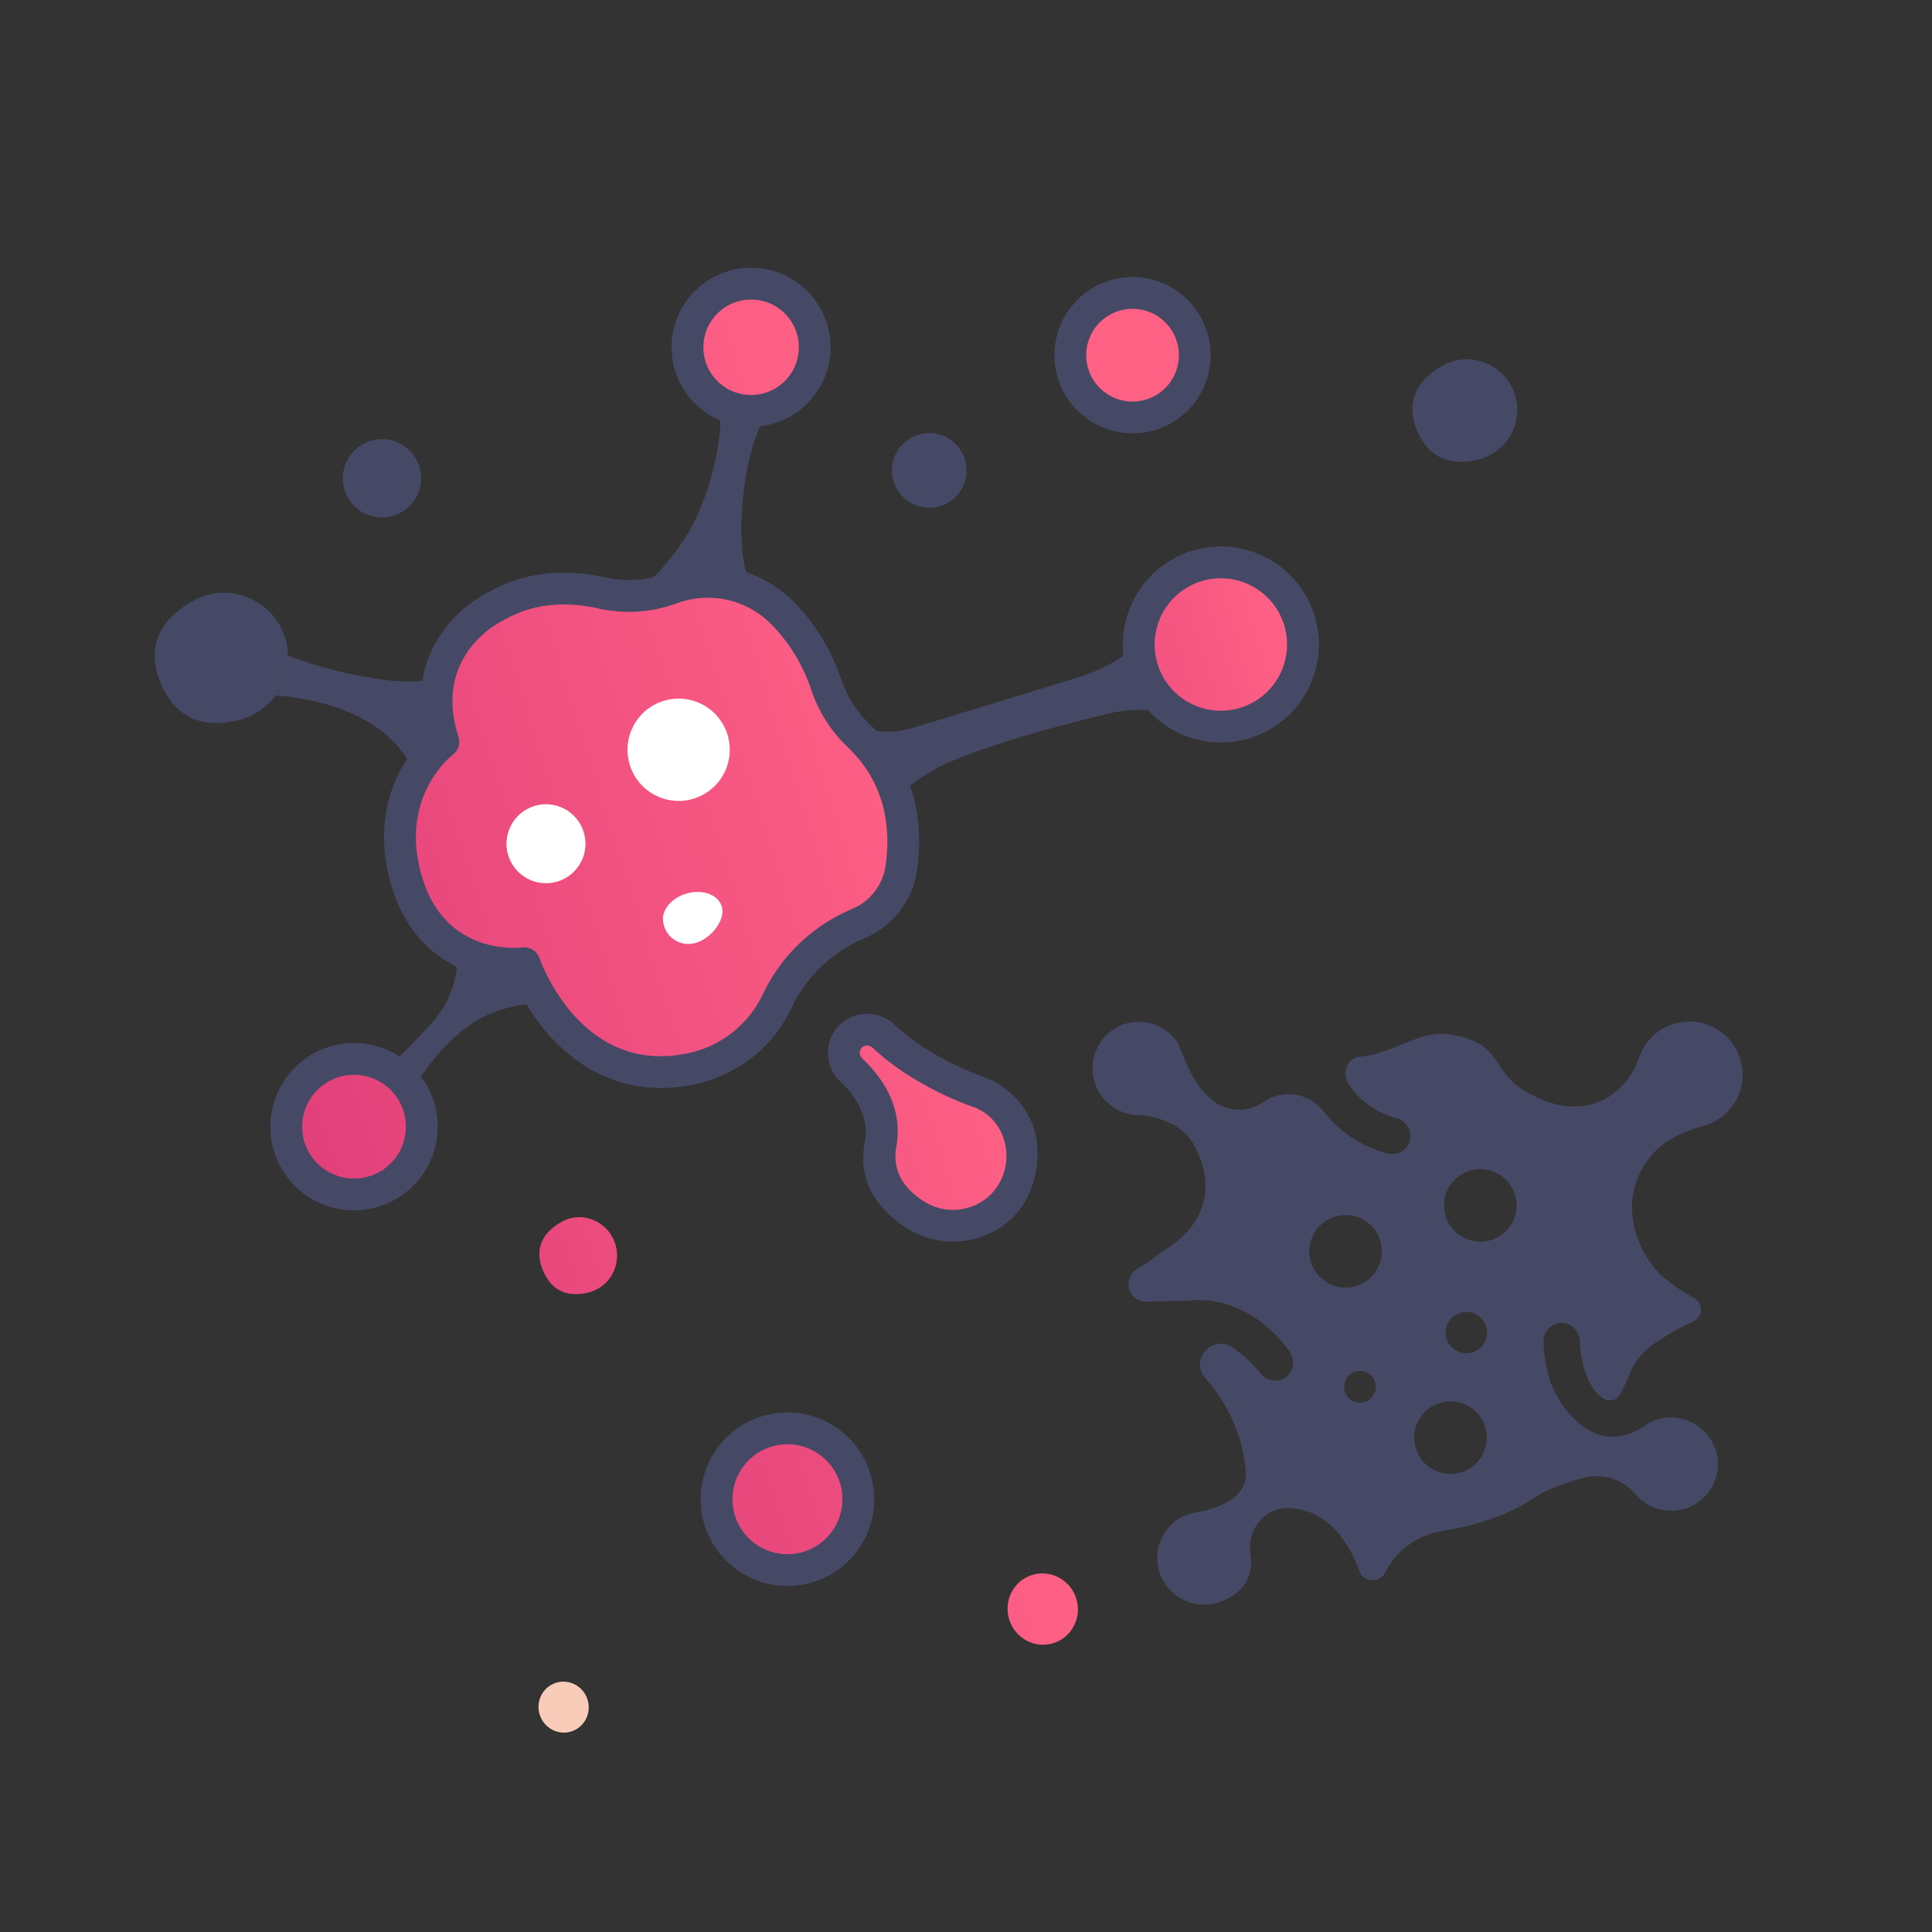 <?xml version="1.0" encoding="UTF-8"?> <svg xmlns="http://www.w3.org/2000/svg" width="153" height="153" viewBox="0 0 153 153" fill="none"><rect x="0" y="0" width="153" height="153" fill="#333333" stroke="none"/><g clip-path="url(#clip0_756_478)"><path d="M65.44 54.232C64.743 52.109 63.568 50.174 62.004 48.578C60.894 47.44 59.48 46.645 57.931 46.287C56.382 45.929 54.763 46.023 53.266 46.558C53.232 46.569 53.197 46.583 53.162 46.596C51.392 47.243 49.474 47.366 47.636 46.95C45.441 46.452 42.288 46.266 39.302 48.001C39.302 48.001 32.643 51.101 35.112 58.754C35.112 58.754 30.009 62.58 32.245 69.903C34.481 77.227 41.529 76.275 41.529 76.275C41.529 76.275 45.138 86.782 54.882 84.61C54.882 84.61 59.365 83.82 61.485 79.412C62.633 76.924 64.567 74.882 66.991 73.602C67.311 73.439 67.638 73.285 67.97 73.143C68.862 72.768 69.643 72.171 70.239 71.408C70.834 70.645 71.224 69.743 71.371 68.786C71.809 65.857 71.58 61.678 68.044 58.3C66.853 57.181 65.957 55.783 65.44 54.232Z" fill="url(#paint0_linear_756_478)"></path><path d="M84.974 29.57C85.769 32.174 88.524 33.64 91.129 32.845C93.733 32.05 95.2 29.294 94.404 26.69C93.609 24.086 90.854 22.619 88.249 23.414C85.645 24.209 84.178 26.965 84.974 29.57Z" fill="url(#paint1_linear_756_478)"></path><path d="M54.659 28.971C55.472 31.633 58.289 33.132 60.951 32.32C63.613 31.507 65.113 28.69 64.3 26.027C63.487 23.365 60.67 21.866 58.008 22.679C55.346 23.492 53.846 26.309 54.659 28.971Z" fill="url(#paint2_linear_756_478)"></path><path d="M22.9 90.794C23.765 93.63 26.766 95.227 29.602 94.361C32.438 93.495 34.035 90.494 33.169 87.658C32.303 84.822 29.303 83.225 26.467 84.091C23.631 84.957 22.034 87.958 22.9 90.794Z" fill="url(#paint3_linear_756_478)"></path><path d="M56.991 120.368C57.897 123.333 61.034 125.003 63.999 124.097C66.964 123.192 68.634 120.055 67.729 117.089C66.824 114.124 63.686 112.455 60.721 113.36C57.756 114.265 56.086 117.403 56.991 120.368Z" fill="url(#paint4_linear_756_478)"></path><path d="M49.87 60.559C50.523 62.698 52.786 63.903 54.925 63.249C57.065 62.596 58.269 60.333 57.616 58.194C56.963 56.054 54.699 54.85 52.56 55.503C50.421 56.156 49.216 58.42 49.87 60.559Z" fill="white"></path><path d="M40.246 67.731C40.751 69.383 42.499 70.314 44.151 69.809C45.804 69.305 46.734 67.556 46.23 65.904C45.725 64.252 43.977 63.321 42.325 63.826C40.672 64.33 39.742 66.079 40.246 67.731Z" fill="white"></path><path d="M90.461 52.94C91.51 56.375 95.146 58.31 98.582 57.261C102.017 56.212 103.952 52.577 102.903 49.141C101.854 45.705 98.219 43.77 94.783 44.819C91.347 45.868 89.412 49.504 90.461 52.94Z" fill="url(#paint5_linear_756_478)"></path><path d="M70.764 38.117C71.241 39.679 72.893 40.558 74.454 40.081C76.015 39.605 76.894 37.953 76.418 36.391C75.941 34.83 74.289 33.951 72.728 34.428C71.167 34.904 70.287 36.556 70.764 38.117Z" fill="#464965"></path><path d="M27.282 38.785C27.783 40.423 29.516 41.345 31.154 40.845C32.792 40.345 33.714 38.612 33.214 36.974C32.714 35.336 30.981 34.413 29.343 34.913C27.705 35.413 26.782 37.147 27.282 38.785Z" fill="#464965"></path><path d="M42.735 135.773C43.061 136.84 44.176 137.446 45.225 137.125C46.275 136.805 46.861 135.68 46.535 134.612C46.209 133.545 45.095 132.939 44.045 133.26C42.996 133.58 42.409 134.705 42.735 135.773Z" fill="url(#paint6_linear_756_478)"></path><path d="M79.915 128.239C80.371 129.734 81.933 130.582 83.402 130.133C84.871 129.685 85.693 128.109 85.237 126.615C84.78 125.12 83.219 124.272 81.749 124.721C80.28 125.169 79.459 126.745 79.915 128.239Z" fill="url(#paint7_linear_756_478)"></path><path d="M20.623 47.85C19.993 47.426 19.282 47.137 18.535 47.001C17.43 46.82 16.296 47.02 15.319 47.569C13.566 48.523 10.97 50.695 12.979 54.635C14.394 57.411 16.878 57.544 18.965 57.015C20.006 56.747 20.936 56.158 21.623 55.332C22.31 54.506 22.72 53.484 22.794 52.412C22.865 51.528 22.703 50.64 22.321 49.839C21.94 49.038 21.355 48.352 20.623 47.85Z" fill="#464965"></path><path d="M54.587 74.757C54.304 74.768 54.022 74.718 53.76 74.612C53.498 74.507 53.261 74.347 53.064 74.143C52.868 73.939 52.717 73.696 52.621 73.43C52.525 73.164 52.486 72.88 52.507 72.598C52.644 71.579 53.804 70.698 55.101 70.637C56.398 70.576 57.338 71.352 57.201 72.374C57.065 73.395 55.883 74.695 54.587 74.757Z" fill="white"></path><path d="M66.893 57.004C67.241 57.467 67.625 57.901 68.044 58.3C69.447 59.617 70.478 61.281 71.035 63.123C72.28 61.928 73.732 60.97 75.32 60.294C79.802 58.381 87.461 56.588 87.461 56.588C87.461 56.588 90.913 55.534 93.979 56.955L93.977 56.947C92.805 56.415 91.818 55.544 91.144 54.448C90.469 53.351 90.138 52.078 90.191 50.792C89.534 51.608 88.099 52.817 85.025 53.756L72.367 57.62C72.367 57.62 69.545 58.67 66.893 57.004Z" fill="#464965"></path><path d="M79.405 95.434C80.814 94.013 81.33 91.223 80.543 89.383C80.41 89.071 80.251 88.772 80.066 88.489C79.39 87.489 78.395 86.748 77.243 86.388C77.243 86.388 72.954 84.896 69.994 82.076C69.787 81.872 69.534 81.719 69.258 81.63C68.981 81.54 68.687 81.517 68.399 81.561C68.112 81.605 67.838 81.715 67.601 81.883C67.363 82.052 67.168 82.273 67.032 82.529C67.021 82.551 67.011 82.573 67.001 82.594C66.835 82.954 66.787 83.357 66.865 83.746C66.943 84.134 67.143 84.488 67.435 84.755C68.506 85.748 70.195 87.8 69.749 90.575C69.72 90.706 69.692 90.837 69.673 90.964L69.669 90.985L69.671 90.984C69.314 93.47 70.837 95.151 72.533 96.229C73.598 96.9 74.859 97.187 76.109 97.042C77.359 96.897 78.522 96.33 79.405 95.434Z" fill="url(#paint8_linear_756_478)"></path><path d="M35.11 58.754C34.546 57.153 34.419 55.432 34.741 53.766C33.325 54.009 31.88 54.034 30.457 53.841C27.837 53.504 25.266 52.854 22.801 51.904C22.806 52.073 22.805 52.242 22.793 52.412C22.724 53.373 22.388 54.295 21.821 55.074C24.837 55.291 30.781 56.368 32.947 61.387C33.495 60.381 34.229 59.487 35.11 58.754Z" fill="#464965"></path><path d="M53.265 46.559C55.324 45.823 57.59 45.929 59.571 46.853C58.974 45.449 58.547 43.378 58.759 40.347C59.034 36.389 59.998 33.867 60.883 32.338C60.239 32.525 59.565 32.581 58.899 32.504C58.233 32.426 57.59 32.216 57.007 31.886C57.152 33.24 57.104 35.792 55.733 39.583C54.423 43.201 51.917 45.742 50.154 47.18C51.181 47.145 52.197 46.948 53.162 46.596C53.196 46.584 53.23 46.572 53.265 46.559Z" fill="#464965"></path><path d="M135.742 114.494C135.41 113.726 134.829 113.093 134.093 112.696C133.357 112.299 132.509 112.162 131.686 112.306C131.153 112.402 130.649 112.614 130.208 112.927C129.602 113.366 128.897 113.649 128.155 113.75C125.192 114.135 123.163 110.707 122.731 109.293C122.429 108.294 122.261 107.259 122.232 106.216C122.231 106.027 122.267 105.84 122.338 105.665C122.409 105.49 122.514 105.33 122.647 105.196C122.78 105.062 122.938 104.955 123.112 104.881C123.286 104.808 123.473 104.77 123.662 104.769C123.851 104.768 124.039 104.804 124.213 104.875C124.388 104.946 124.548 105.051 124.682 105.184C124.816 105.317 124.923 105.475 124.997 105.649C125.07 105.823 125.108 106.01 125.109 106.199C125.119 107.154 125.476 109.827 126.984 110.748L126.992 110.753C127.104 110.824 127.23 110.87 127.361 110.889C127.492 110.908 127.626 110.899 127.753 110.863C127.881 110.826 127.999 110.763 128.1 110.678C128.202 110.593 128.284 110.487 128.341 110.367C128.601 109.847 128.848 109.305 129.079 108.745C129.493 107.759 130.196 106.923 131.095 106.345C132.02 105.708 133 105.155 134.024 104.693C134.216 104.622 134.384 104.496 134.505 104.33C134.627 104.164 134.696 103.966 134.705 103.76C134.714 103.555 134.662 103.352 134.556 103.176C134.45 103 134.294 102.859 134.108 102.771C133.448 102.402 132.816 101.984 132.218 101.52C129.973 100.032 127.47 95.109 131.002 91.252C132.364 89.764 134.896 89.173 135.016 89.136C135.705 88.927 136.328 88.544 136.826 88.026C137.325 87.507 137.682 86.869 137.864 86.173C138.046 85.477 138.047 84.746 137.866 84.049C137.685 83.353 137.329 82.715 136.831 82.195C136.334 81.675 135.711 81.292 135.023 81.081C134.335 80.871 133.605 80.84 132.901 80.992C132.198 81.144 131.545 81.473 131.006 81.949C130.466 82.425 130.057 83.031 129.818 83.709C129.398 85.015 128.537 86.134 127.382 86.874C125.882 87.776 123.611 88.195 120.529 86.258C118.125 84.749 118.973 82.486 114.645 81.897C112.394 81.59 110.308 83.46 107.617 83.696C106.642 83.781 106.272 85.081 106.82 85.891C107.7 87.202 109.029 88.145 110.556 88.542C110.91 88.629 111.22 88.844 111.427 89.144C111.634 89.444 111.724 89.809 111.681 90.171C111.65 90.371 111.578 90.562 111.468 90.732C111.358 90.902 111.214 91.047 111.045 91.157C110.875 91.268 110.684 91.341 110.485 91.373C110.285 91.405 110.081 91.394 109.886 91.342C107.871 90.829 106.086 89.655 104.817 88.008C104.274 87.305 103.485 86.835 102.609 86.692C101.732 86.55 100.835 86.745 100.097 87.24L100.054 87.269C99.515 87.65 98.876 87.863 98.216 87.881C97.556 87.898 96.906 87.72 96.347 87.368C94.222 85.988 93.557 82.921 93.197 82.45C92.734 81.819 92.084 81.349 91.34 81.107C90.596 80.864 89.795 80.861 89.049 81.098C88.228 81.371 87.53 81.922 87.074 82.657C86.618 83.391 86.433 84.262 86.552 85.118C86.672 85.975 87.087 86.762 87.726 87.344C88.365 87.926 89.188 88.266 90.052 88.304C90.941 88.328 91.814 88.541 92.613 88.931C93.303 89.223 93.898 89.7 94.334 90.309C95.892 92.798 96.375 96.36 92.297 98.963C91.633 99.387 90.988 99.972 90.163 100.413C89.912 100.54 89.702 100.737 89.561 100.981C89.419 101.224 89.351 101.504 89.365 101.785C89.378 101.976 89.43 102.163 89.519 102.334C89.607 102.504 89.728 102.655 89.877 102.777C90.025 102.898 90.197 102.988 90.381 103.042C90.566 103.095 90.759 103.11 90.949 103.085C91.758 102.977 92.941 103.107 94.322 102.984C96.938 102.75 99.928 104.001 102.098 106.999C102.305 107.271 102.412 107.606 102.401 107.948C102.39 108.289 102.262 108.617 102.038 108.876C101.898 109.028 101.727 109.147 101.536 109.227C101.346 109.307 101.14 109.345 100.933 109.338C100.727 109.331 100.524 109.28 100.339 109.188C100.154 109.096 99.991 108.965 99.861 108.804C99.225 108.007 98.477 107.305 97.64 106.722C96.062 105.632 94.188 107.643 95.428 109.105C97.211 111.095 98.332 113.589 98.637 116.244C98.888 118.213 97.37 119.192 95.174 119.682C94.57 119.758 93.984 119.935 93.439 120.205C92.664 120.669 92.087 121.401 91.815 122.262C91.543 123.123 91.596 124.054 91.963 124.879C92.329 125.705 92.986 126.367 93.807 126.742C94.629 127.116 95.559 127.177 96.423 126.913C98.071 126.41 99.369 125.208 99.021 123.036C98.919 122.398 99.014 121.745 99.294 121.162C99.573 120.58 100.024 120.097 100.586 119.779L100.618 119.761C101.083 119.507 101.61 119.391 102.139 119.426C105.398 119.617 106.956 122.497 107.654 124.421C107.727 124.621 107.856 124.796 108.026 124.924C108.195 125.053 108.398 125.13 108.611 125.147C108.823 125.163 109.035 125.119 109.223 125.018C109.41 124.917 109.565 124.764 109.668 124.578C109.746 124.433 109.829 124.289 109.915 124.143C110.369 123.382 110.984 122.73 111.717 122.233C112.45 121.735 113.283 121.404 114.157 121.262C115.414 121.058 116.652 120.758 117.862 120.363C119.313 119.891 120.685 119.207 121.935 118.333C123.136 117.725 124.407 117.267 125.719 116.968C126.423 116.837 127.149 116.897 127.822 117.142C128.494 117.387 129.089 117.808 129.544 118.361C130.12 119.03 130.917 119.47 131.789 119.602C132.662 119.735 133.553 119.551 134.302 119.083C135.051 118.616 135.608 117.896 135.873 117.054C136.137 116.212 136.092 115.303 135.745 114.491L135.742 114.494ZM116.389 92.709C116.933 92.543 117.513 92.542 118.057 92.706C118.602 92.87 119.085 93.192 119.446 93.63C119.808 94.069 120.031 94.605 120.088 95.17C120.144 95.736 120.032 96.305 119.765 96.807C119.498 97.309 119.088 97.72 118.588 97.989C118.087 98.258 117.518 98.372 116.952 98.317C116.387 98.263 115.85 98.041 115.41 97.682C114.97 97.322 114.647 96.84 114.481 96.296C114.258 95.567 114.334 94.78 114.692 94.108C115.05 93.435 115.661 92.932 116.389 92.709ZM103.81 99.935C103.644 99.391 103.643 98.811 103.807 98.266C103.971 97.722 104.293 97.239 104.731 96.878C105.17 96.516 105.706 96.293 106.271 96.236C106.837 96.18 107.406 96.292 107.908 96.559C108.41 96.826 108.821 97.235 109.09 97.736C109.359 98.237 109.473 98.806 109.418 99.372C109.364 99.937 109.142 100.474 108.783 100.914C108.423 101.354 107.941 101.677 107.397 101.843C106.669 102.065 105.882 101.989 105.209 101.631C104.537 101.273 104.034 100.663 103.811 99.934L103.81 99.935ZM115.647 103.965C115.957 103.871 116.288 103.87 116.598 103.964C116.909 104.057 117.184 104.241 117.391 104.491C117.597 104.741 117.724 105.047 117.756 105.369C117.789 105.692 117.725 106.017 117.572 106.303C117.42 106.589 117.186 106.824 116.901 106.977C116.615 107.13 116.29 107.196 115.968 107.164C115.645 107.133 115.339 107.007 115.088 106.802C114.837 106.597 114.652 106.322 114.558 106.012C114.495 105.806 114.473 105.589 114.494 105.375C114.514 105.161 114.577 104.953 114.678 104.762C114.779 104.572 114.917 104.404 115.083 104.267C115.249 104.13 115.441 104.028 115.647 103.965L115.647 103.965ZM106.56 110.35C106.455 110.124 106.419 109.872 106.458 109.626C106.496 109.38 106.606 109.151 106.775 108.968C106.943 108.784 107.162 108.655 107.404 108.596C107.646 108.537 107.9 108.551 108.134 108.637C108.368 108.722 108.571 108.875 108.718 109.076C108.865 109.277 108.949 109.517 108.96 109.766C108.97 110.015 108.907 110.261 108.777 110.474C108.648 110.686 108.458 110.856 108.232 110.961C108.082 111.031 107.92 111.07 107.755 111.077C107.589 111.084 107.425 111.058 107.269 111.001C107.114 110.944 106.971 110.857 106.85 110.745C106.728 110.633 106.63 110.498 106.56 110.348L106.56 110.35ZM112.118 114.689C111.952 114.145 111.951 113.565 112.115 113.021C112.279 112.476 112.601 111.993 113.04 111.632C113.478 111.271 114.014 111.048 114.58 110.991C115.145 110.934 115.715 111.047 116.217 111.314C116.718 111.581 117.129 111.991 117.398 112.492C117.667 112.992 117.781 113.562 117.726 114.127C117.671 114.693 117.45 115.23 117.09 115.67C116.73 116.109 116.247 116.433 115.704 116.598C114.975 116.82 114.188 116.744 113.516 116.386C112.843 116.028 112.34 115.418 112.118 114.689Z" fill="#464965"></path><path d="M118.435 29.166C117.939 28.833 117.38 28.605 116.792 28.498C115.922 28.356 115.03 28.514 114.261 28.946C112.882 29.696 110.838 31.406 112.42 34.506C113.534 36.691 115.488 36.796 117.128 36.378C117.947 36.168 118.679 35.704 119.22 35.054C119.761 34.404 120.083 33.6 120.141 32.756C120.198 32.061 120.07 31.363 119.77 30.732C119.471 30.102 119.01 29.562 118.435 29.166Z" fill="#464965"></path><path d="M47.578 96.936C47.211 96.684 46.796 96.511 46.359 96.428C45.716 96.318 45.055 96.434 44.488 96.755C43.469 97.314 41.964 98.59 43.144 100.923C43.977 102.567 45.423 102.653 46.638 102.346C47.246 102.187 47.788 101.839 48.187 101.352C48.585 100.866 48.819 100.266 48.855 99.638C48.895 99.115 48.798 98.592 48.574 98.118C48.35 97.644 48.007 97.237 47.578 96.936Z" fill="url(#paint9_linear_756_478)"></path><path d="M32.586 86.385C33.767 84.482 35.918 81.559 38.567 80.397C40.007 79.75 41.568 79.419 43.146 79.424C42.49 78.439 41.948 77.383 41.529 76.276C39.684 76.441 37.83 76.053 36.206 75.16C36.284 76.22 36.145 77.284 35.8 78.289C35.454 79.293 34.908 80.218 34.195 81.005C33.089 82.251 31.919 83.439 30.69 84.564C31.464 85.004 32.115 85.63 32.586 86.385Z" fill="#464965"></path><path d="M33.681 58.345C32.219 59.789 29.068 63.816 31.039 70.273C32.837 76.16 37.673 77.615 40.688 77.594C42.429 81.656 47.186 87.605 55.133 85.845C55.618 85.752 60.319 84.736 62.617 79.96C63.642 77.718 65.379 75.877 67.559 74.726C67.868 74.569 68.171 74.426 68.462 74.302C69.554 73.846 70.51 73.115 71.237 72.182C71.965 71.248 72.439 70.143 72.615 68.973C73.094 65.762 72.842 61.145 68.912 57.391C67.873 56.415 67.091 55.197 66.635 53.845C65.876 51.54 64.6 49.439 62.904 47.702C61.625 46.393 59.997 45.477 58.213 45.065C56.429 44.653 54.565 44.761 52.84 45.376L52.727 45.417C51.186 45.983 49.514 46.09 47.913 45.725C45.564 45.192 42.066 44.963 38.715 46.888C36.163 48.102 32.045 51.974 33.681 58.345ZM47.355 48.179C49.43 48.652 51.598 48.513 53.595 47.779L53.689 47.745C54.959 47.291 56.332 47.212 57.646 47.516C58.959 47.819 60.158 48.494 61.1 49.458C62.527 50.918 63.602 52.684 64.241 54.623C64.825 56.37 65.832 57.947 67.173 59.211C70.323 62.221 70.517 65.977 70.124 68.6C70.011 69.345 69.707 70.048 69.242 70.641C68.778 71.234 68.168 71.697 67.472 71.986C67.13 72.132 66.775 72.298 66.417 72.481C63.744 73.88 61.61 76.126 60.347 78.867C59.792 79.992 58.994 80.98 58.011 81.759C57.027 82.537 55.883 83.088 54.661 83.371C54.642 83.374 54.625 83.377 54.605 83.382C46.096 85.28 42.851 76.252 42.718 75.868C42.622 75.595 42.436 75.362 42.189 75.209C41.943 75.056 41.651 74.993 41.364 75.029C41.118 75.06 35.333 75.715 33.447 69.538C31.51 63.195 35.693 59.895 35.865 59.763C36.072 59.608 36.226 59.392 36.307 59.146C36.387 58.9 36.389 58.636 36.314 58.388L36.308 58.369C36.29 58.31 36.273 58.252 36.255 58.194C34.319 51.855 39.609 49.25 39.832 49.144C39.865 49.128 39.9 49.11 39.933 49.091C42.589 47.548 45.436 47.744 47.355 48.179Z" fill="#464965"></path><path d="M95.608 26.322C95.251 25.151 94.554 24.113 93.606 23.338C92.659 22.563 91.502 22.087 90.284 21.969C89.065 21.851 87.839 22.097 86.761 22.676C85.682 23.255 84.799 24.141 84.224 25.222C83.649 26.303 83.407 27.529 83.529 28.748C83.652 29.966 84.132 31.12 84.911 32.065C85.689 33.01 86.73 33.703 87.903 34.056C89.075 34.409 90.325 34.407 91.496 34.05C93.065 33.569 94.379 32.485 95.15 31.036C95.921 29.588 96.086 27.892 95.608 26.322ZM86.177 29.202C85.965 28.507 85.963 27.765 86.173 27.07C86.383 26.375 86.794 25.757 87.354 25.295C87.915 24.834 88.6 24.549 89.322 24.476C90.045 24.404 90.773 24.547 91.414 24.888C92.055 25.229 92.58 25.753 92.924 26.393C93.267 27.033 93.413 27.76 93.343 28.483C93.273 29.206 92.991 29.892 92.531 30.454C92.071 31.016 91.455 31.429 90.761 31.641C89.829 31.924 88.824 31.827 87.964 31.369C87.105 30.912 86.462 30.132 86.177 29.202Z" fill="#464965"></path><path d="M61.318 33.525C62.51 33.161 63.567 32.452 64.355 31.488C65.144 30.523 65.629 29.347 65.749 28.107C65.869 26.867 65.618 25.619 65.029 24.521C64.439 23.424 63.538 22.525 62.438 21.94C61.339 21.355 60.09 21.109 58.85 21.233C57.611 21.357 56.436 21.846 55.474 22.639C54.513 23.431 53.807 24.49 53.448 25.683C53.088 26.876 53.091 28.148 53.454 29.34C53.944 30.937 55.047 32.274 56.521 33.059C57.995 33.843 59.72 34.011 61.318 33.525ZM58.375 23.884C59.09 23.666 59.854 23.665 60.57 23.881C61.286 24.096 61.922 24.52 62.398 25.097C62.873 25.674 63.167 26.38 63.241 27.124C63.316 27.868 63.168 28.617 62.817 29.277C62.465 29.938 61.926 30.479 61.267 30.832C60.608 31.186 59.859 31.337 59.115 31.265C58.37 31.192 57.664 30.901 57.085 30.428C56.506 29.954 56.081 29.32 55.863 28.605C55.571 27.646 55.672 26.61 56.143 25.725C56.614 24.84 57.416 24.178 58.375 23.884Z" fill="#464965"></path><path d="M21.695 91.161C22.078 92.415 22.824 93.527 23.838 94.356C24.853 95.186 26.091 95.696 27.396 95.823C28.701 95.949 30.014 95.685 31.169 95.065C32.324 94.445 33.269 93.496 33.885 92.339C34.501 91.182 34.759 89.868 34.629 88.564C34.498 87.26 33.983 86.023 33.15 85.012C32.316 84 31.201 83.258 29.946 82.88C28.691 82.501 27.352 82.504 26.099 82.886C24.419 83.401 23.011 84.562 22.186 86.113C21.36 87.664 21.184 89.48 21.695 91.161ZM31.965 88.025C32.202 88.803 32.203 89.633 31.969 90.411C31.734 91.19 31.274 91.881 30.647 92.398C30.02 92.915 29.253 93.234 28.444 93.315C27.635 93.396 26.821 93.235 26.103 92.853C25.385 92.472 24.797 91.885 24.413 91.169C24.028 90.453 23.865 89.639 23.943 88.83C24.021 88.021 24.338 87.253 24.852 86.624C25.367 85.995 26.056 85.532 26.834 85.295C27.876 84.978 29.002 85.087 29.964 85.599C30.926 86.111 31.645 86.984 31.965 88.025Z" fill="#464965"></path><path d="M60.353 112.155C59.053 112.552 57.9 113.325 57.04 114.378C56.179 115.43 55.65 116.714 55.519 118.066C55.388 119.419 55.662 120.781 56.304 121.978C56.947 123.176 57.931 124.156 59.131 124.795C60.331 125.433 61.693 125.702 63.045 125.566C64.398 125.431 65.68 124.897 66.729 124.033C67.778 123.169 68.547 122.013 68.94 120.711C69.332 119.41 69.329 118.021 68.933 116.721C68.398 114.979 67.195 113.52 65.587 112.664C63.979 111.808 62.096 111.625 60.353 112.155ZM63.632 122.893C62.808 123.144 61.928 123.146 61.103 122.897C60.279 122.649 59.546 122.162 58.999 121.497C58.451 120.832 58.113 120.02 58.027 119.163C57.941 118.306 58.111 117.443 58.516 116.682C58.92 115.922 59.541 115.299 60.3 114.891C61.059 114.484 61.921 114.311 62.779 114.394C63.636 114.477 64.449 114.812 65.116 115.357C65.783 115.902 66.273 116.633 66.524 117.457C66.86 118.561 66.744 119.754 66.202 120.773C65.66 121.792 64.735 122.554 63.632 122.893Z" fill="#464965"></path><path d="M89.256 53.307C89.705 54.776 90.578 56.078 91.767 57.05C92.956 58.022 94.406 58.62 95.934 58.768C97.463 58.916 99.001 58.607 100.354 57.88C101.707 57.154 102.814 56.043 103.535 54.688C104.256 53.332 104.56 51.793 104.406 50.265C104.253 48.737 103.65 47.289 102.674 46.104C101.698 44.919 100.392 44.05 98.922 43.607C97.452 43.163 95.883 43.166 94.415 43.615C92.447 44.218 90.798 45.577 89.831 47.394C88.864 49.211 88.657 51.338 89.256 53.307ZM101.698 49.508C102.001 50.501 102.003 51.56 101.704 52.554C101.404 53.547 100.817 54.43 100.016 55.089C99.215 55.749 98.237 56.156 97.205 56.26C96.172 56.363 95.132 56.158 94.216 55.671C93.301 55.183 92.55 54.435 92.059 53.521C91.568 52.607 91.36 51.568 91.46 50.535C91.56 49.502 91.963 48.522 92.62 47.719C93.277 46.916 94.157 46.326 95.15 46.023C96.48 45.618 97.917 45.758 99.145 46.411C100.372 47.065 101.291 48.179 101.698 49.508Z" fill="#464965"></path><path d="M68.507 90.343C68.478 90.478 68.451 90.612 68.43 90.743C68.421 90.79 68.414 90.838 68.41 90.885C68.075 93.432 69.265 95.647 71.855 97.291C73.164 98.109 74.712 98.459 76.245 98.282C77.779 98.106 79.207 97.414 80.296 96.32C82.06 94.541 82.691 91.212 81.699 88.888C81.537 88.509 81.342 88.146 81.117 87.801C80.29 86.568 79.07 85.651 77.655 85.2C77.613 85.186 73.579 83.755 70.859 81.164C70.498 80.821 70.06 80.566 69.583 80.422C69.105 80.277 68.6 80.246 68.109 80.331C67.637 80.411 67.19 80.601 66.806 80.887C66.422 81.172 66.112 81.545 65.9 81.975L65.86 82.058C65.53 82.754 65.473 83.548 65.698 84.284C65.862 84.819 66.165 85.3 66.575 85.679C67.443 86.483 68.843 88.154 68.507 90.343ZM68.138 83.128L68.156 83.092C68.193 83.017 68.248 82.952 68.315 82.903C68.383 82.855 68.461 82.823 68.544 82.811C68.647 82.793 68.754 82.799 68.855 82.83C68.956 82.861 69.048 82.914 69.124 82.987C72.246 85.96 76.641 87.512 76.849 87.586C77.737 87.842 78.503 88.407 79.01 89.179C79.539 90.001 79.777 90.977 79.686 91.95C79.596 92.923 79.182 93.838 78.511 94.548C77.827 95.237 76.93 95.673 75.967 95.785C75.003 95.898 74.03 95.68 73.207 95.168C70.58 93.499 70.854 91.548 70.99 90.776C71.584 87.424 69.53 84.984 68.289 83.833C68.193 83.747 68.126 83.632 68.099 83.505C68.072 83.379 68.086 83.246 68.138 83.128Z" fill="#464965"></path></g><defs><linearGradient id="paint0_linear_756_478" x1="73.586" y1="57.857" x2="20.059" y2="74.701" gradientUnits="userSpaceOnUse"><stop stop-color="#FF6185"></stop><stop offset="1" stop-color="#E2407A"></stop></linearGradient><linearGradient id="paint1_linear_756_478" x1="86.888" y1="29.035" x2="18.101" y2="51.276" gradientUnits="userSpaceOnUse"><stop stop-color="#FF6185"></stop><stop offset="1" stop-color="#E2407A"></stop></linearGradient><linearGradient id="paint2_linear_756_478" x1="63.62" y1="26.196" x2="10.093" y2="43.04" gradientUnits="userSpaceOnUse"><stop stop-color="#FF6185"></stop><stop offset="1" stop-color="#E2407A"></stop></linearGradient><linearGradient id="paint3_linear_756_478" x1="78.462" y1="73.358" x2="24.935" y2="90.201" gradientUnits="userSpaceOnUse"><stop stop-color="#FF6185"></stop><stop offset="1" stop-color="#E2407A"></stop></linearGradient><linearGradient id="paint4_linear_756_478" x1="110.821" y1="103.06" x2="42.034" y2="125.301" gradientUnits="userSpaceOnUse"><stop stop-color="#FF6185"></stop><stop offset="1" stop-color="#E2407A"></stop></linearGradient><linearGradient id="paint5_linear_756_478" x1="101.952" y1="49.431" x2="76.757" y2="57.124" gradientUnits="userSpaceOnUse"><stop stop-color="#FF6185"></stop><stop offset="1" stop-color="#E2407A"></stop></linearGradient><linearGradient id="paint6_linear_756_478" x1="84.479" y1="123.028" x2="43.437" y2="135.558" gradientUnits="userSpaceOnUse"><stop stop-color="#FFB6B6"></stop><stop offset="1" stop-color="#F9CCB9"></stop></linearGradient><linearGradient id="paint7_linear_756_478" x1="85.545" y1="126.52" x2="44.503" y2="139.051" gradientUnits="userSpaceOnUse"><stop stop-color="#FF6185"></stop><stop offset="1" stop-color="#E2407A"></stop></linearGradient><linearGradient id="paint8_linear_756_478" x1="82.466" y1="86.125" x2="28.939" y2="102.969" gradientUnits="userSpaceOnUse"><stop stop-color="#FF6185"></stop><stop offset="1" stop-color="#E2407A"></stop></linearGradient><linearGradient id="paint9_linear_756_478" x1="74.596" y1="90.654" x2="33.554" y2="103.185" gradientUnits="userSpaceOnUse"><stop stop-color="#FF6185"></stop><stop offset="1" stop-color="#E2407A"></stop></linearGradient><clipPath id="clip0_756_478"><rect width="122.297" height="122.297" fill="white" transform="translate(116.969) rotate(73.022)"></rect></clipPath></defs></svg> 